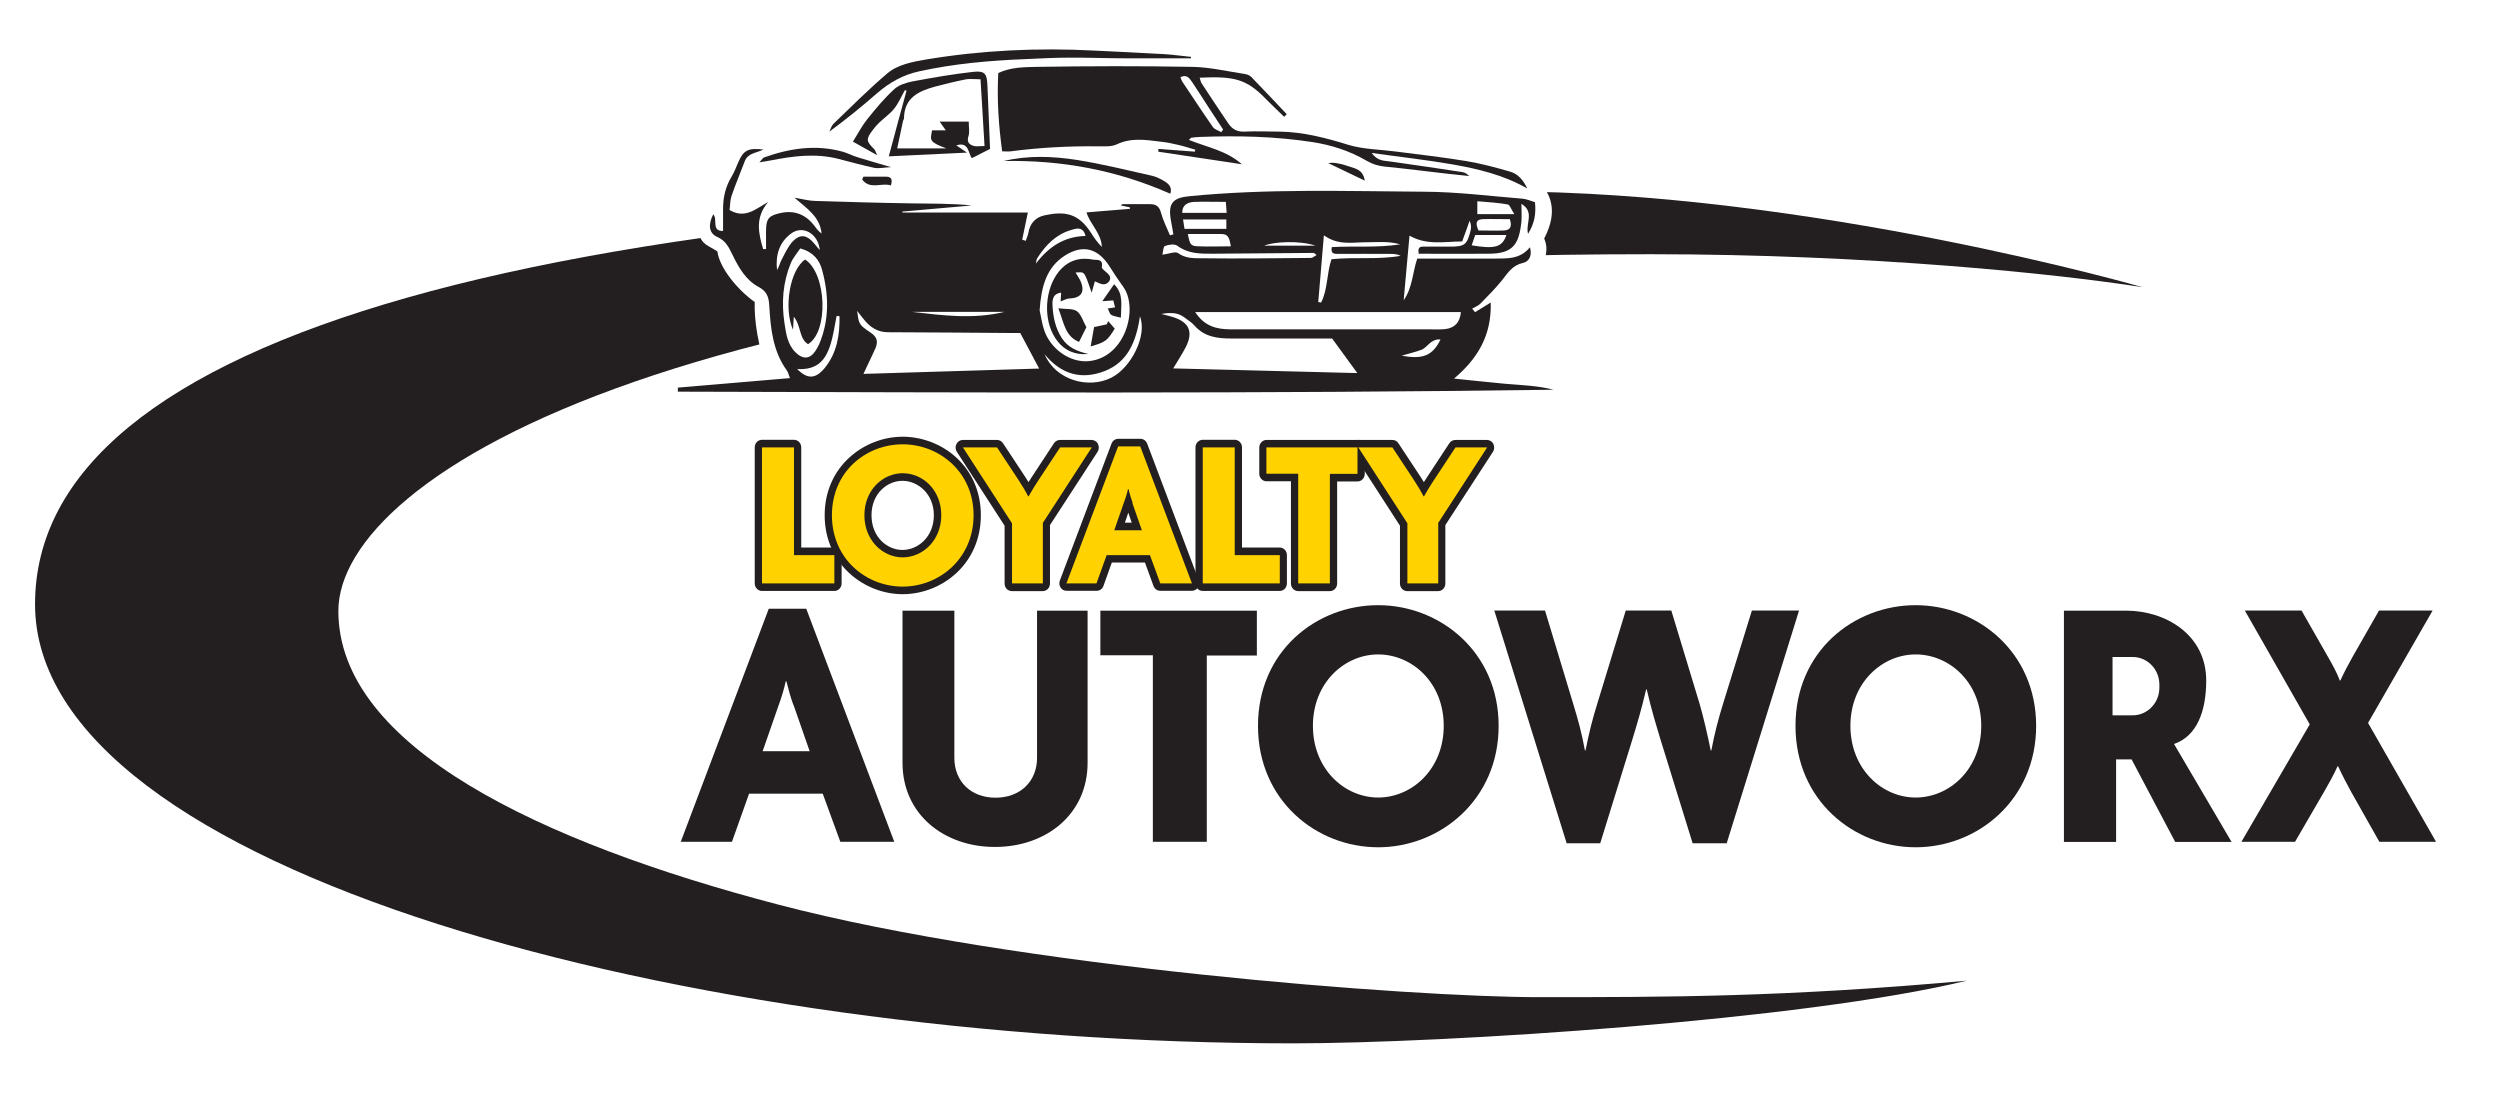 <svg xmlns="http://www.w3.org/2000/svg" xmlns:xlink="http://www.w3.org/1999/xlink" viewBox="0 0 154.79 68.07"><defs><style>      .cls-1 {        fill: none;      }      .cls-2 {        fill: #231f20;      }      .cls-3 {        clip-path: url(#clippath-1);      }      .cls-4 {        fill: #ffd200;      }      .cls-5 {        clip-path: url(#clippath);      }    </style><clipPath id="clippath"><polyline class="cls-1" points="154.79 68.07 0 68.07 0 0 154.79 0 154.79 68.07"></polyline></clipPath><clipPath id="clippath-1"><path class="cls-1" d="M154.79,68.07H0V0h154.79v68.07M42.63,23.42c-3.71.55-2.9,1.64,3.36,1.43,7.31,0,45.01-.07,49.95-.07,4.35,0,.79-1.16,0-1.36-.79-.2-1.58-.34-4.09-.61,1.45-1.64.99-3.13,1.19-4.36.33-.34,1.12-1.23,1.78-1.5.66-.27,1.19-1.29.79-2.18.92-1.77.33-2.79-.26-3.48-.59-.68-.92-1.02-2.5-1.43-1.58-.41-5.86-1.02-6.72-1.02s-1.85-.2-2.24-.41c-.4-.2-1.25-.48-2.77-.68,0,0-.86-.75-1.85-1.91-.99-1.16-1.32-2.32-5.34-2.93-4.02-.61-11.8-.41-15.81,0-4.02.41-4.02,1.57-4.94,2.38-.92.82-1.65,1.5-2.7,2.79,0,0-.79.07-1.32.2-.53.14-1.45.55-2.5.07-1.05-.48-2.37,1.7-2.7,3.95,0,0-.92.2-.86,1.16.12,1.78.66,1.64,1.32,2.11.13,1.02,1.25,2.38,2.31,3.13-.04,1.04.2,2.86.79,4.16-.54.14-2.57.2-4.88.55"></path></clipPath></defs><g><g id="Layer_1"><g class="cls-5"><g class="cls-3"><path class="cls-2" d="M132.65,17.78s-20.56-5.93-39.73-5.93C33.41,11.86,2.17,20.85,2.17,37.41s40.53,27.19,77.89,27.19c9.49,0,31.63-1.43,41.71-3.88-11.27,1.02-18.58,1.02-26.49,1.02s-32.22-1.84-47.05-5.72c-14.83-3.88-27.28-9.81-27.28-18.19S42.7,15.74,102.2,15.74c13.64,0,25.3,1.23,30.44,2.04"></path><path class="cls-2" d="M52.03,52.12l-1.09-2.98h-4.56l-1.06,2.98h-3.17l5.45-14.43h2.32l5.45,14.43h-3.34ZM49.12,43.64c-.15-.4-.3-.94-.43-1.46h-.04c-.11.52-.28,1.05-.43,1.46l-1,2.87h2.91l-1-2.87Z"></path><path class="cls-2" d="M61.6,52.44c-3.15,0-5.72-2.02-5.72-5.21v-9.42h3.21v9.11c0,1.46,1.02,2.47,2.55,2.47s2.57-1.01,2.57-2.47v-9.11h3.13v9.42c0,3.19-2.57,5.21-5.74,5.21Z"></path><polygon class="cls-2" points="74.72 40.59 74.72 52.12 71.38 52.12 71.38 40.57 68.13 40.57 68.13 37.81 77.82 37.81 77.82 40.59 74.72 40.59"></polygon><path class="cls-2" d="M85.33,52.46c-3.82,0-7.44-2.89-7.44-7.52s3.62-7.47,7.44-7.47,7.46,2.89,7.46,7.47-3.62,7.52-7.46,7.52ZM85.33,40.52c-2.08,0-4.04,1.75-4.04,4.42s1.95,4.44,4.04,4.44,4.06-1.75,4.06-4.44-1.97-4.42-4.06-4.42Z"></path><path class="cls-2" d="M118.61,52.46c-3.82,0-7.44-2.89-7.44-7.52s3.62-7.47,7.44-7.47,7.46,2.89,7.46,7.47-3.62,7.52-7.46,7.52ZM118.61,40.52c-2.08,0-4.04,1.75-4.04,4.42s1.95,4.44,4.04,4.44,4.06-1.75,4.06-4.44-1.97-4.42-4.06-4.42Z"></path><path class="cls-2" d="M106.88,52.21h-2.08l-1.96-6.33c-.29-.96-.59-1.93-.88-3.19h-.04c-.29,1.26-.59,2.24-.88,3.19l-1.96,6.33h-2.08l-4.48-14.41h3.14l1.75,5.79c.27.88.53,1.8.72,2.87h.04c.21-1.08.44-1.97.72-2.87l1.77-5.79h2.82l1.75,5.77c.23.79.48,1.86.69,2.89h.04c.19-1.03.46-2.04.72-2.87l1.79-5.79h2.92l-4.48,14.41Z"></path><path class="cls-2" d="M134.62,46.06c1.38-.48,1.98-1.98,1.98-3.92,0-2.89-2.58-4.33-4.94-4.33h-3.87v14.32h3.23v-5.11h.96l2.7,5.11h3.49l-3.56-6.06ZM133.7,42.58c0,.94-.74,1.71-1.65,1.71h-1.25v-3.61h1.25c.91,0,1.65.76,1.65,1.71v.2Z"></path><path class="cls-2" d="M147.32,52.12l-1.75-3.1c-.25-.45-.56-1.05-.8-1.57h-.04c-.23.52-.56,1.1-.83,1.57l-1.8,3.1h-3.32l4.23-7.27-4.02-7.05h3.51l1.65,2.89c.25.43.54.96.72,1.44h.04c.21-.47.5-1.01.74-1.44l1.65-2.89h3.32l-4,6.96,4.21,7.36h-3.51Z"></path><path class="cls-2" d="M51.66,33.9h-2.05v-6.2c0-.26-.2-.47-.45-.47h-1.98c-.25,0-.45.21-.45.47v8.42c0,.26.2.47.45.47h4.48c.25,0,.45-.21.45-.47v-1.75c0-.26-.2-.47-.45-.47Z"></path><path class="cls-2" d="M55.89,27.04c-2.37,0-4.83,1.82-4.83,4.86s2.45,4.89,4.83,4.89,4.84-1.83,4.84-4.89-2.46-4.86-4.84-4.86ZM57.82,31.9c0,1.34-.98,2.15-1.94,2.15s-1.92-.8-1.92-2.15.98-2.13,1.92-2.13,1.94.8,1.94,2.13Z"></path><path class="cls-2" d="M67.99,27.49c-.08-.15-.23-.25-.4-.25h-1.96c-.15,0-.29.08-.37.2l-1.34,2.04c-.07.11-.15.24-.24.37-.08-.13-.16-.26-.24-.38l-1.34-2.03c-.08-.13-.22-.2-.37-.2h-2.11c-.17,0-.32.09-.4.25-.08.15-.07.34.02.48l2.96,4.58v3.58c0,.26.2.47.45.47h1.91c.25,0,.45-.21.45-.47v-3.62l2.95-4.54c.09-.14.1-.33.02-.48Z"></path><path class="cls-2" d="M74.23,35.95l-3.2-8.48c-.07-.18-.23-.3-.42-.3h-1.37c-.19,0-.35.12-.42.3l-3.2,8.48c-.05.14-.04.3.05.43.08.13.22.2.37.2h1.86c.19,0,.36-.12.42-.3l.52-1.45h2.05l.53,1.45c.07.18.23.3.42.3h1.96c.15,0,.29-.08.37-.2.08-.13.1-.29.05-.43ZM70.08,32.36h-.43l.21-.62.21.62Z"></path><path class="cls-2" d="M79.24,33.9h-2.34v-6.2c0-.26-.2-.47-.45-.47h-1.98c-.25,0-.45.21-.45.47v8.42c0,.26.2.47.45.47h4.76c.25,0,.45-.21.45-.47v-1.75c0-.26-.2-.47-.45-.47Z"></path><path class="cls-2" d="M84.05,27.24h-5.63c-.25,0-.45.21-.45.47v1.62c0,.26.2.47.45.47h1.51v6.33c0,.26.2.47.45.47h1.96c.25,0,.45-.21.45-.47v-6.32h1.26c.25,0,.45-.21.45-.47v-1.64c0-.26-.2-.47-.45-.47Z"></path><path class="cls-2" d="M92.47,27.49c-.08-.15-.23-.25-.4-.25h-1.96c-.15,0-.29.08-.37.2l-1.34,2.04c-.07.11-.15.24-.24.37-.08-.13-.16-.26-.24-.38l-1.34-2.03c-.08-.13-.22-.2-.37-.2h-2.11c-.17,0-.32.09-.4.25-.08.15-.07.34.02.48l2.96,4.58v3.58c0,.26.2.47.45.47h1.91c.25,0,.45-.21.45-.47v-3.62l2.95-4.54c.09-.14.1-.33.02-.48Z"></path><polygon class="cls-4" points="47.18 36.12 47.18 27.7 49.16 27.7 49.16 34.37 51.66 34.37 51.66 36.12 47.18 36.12"></polygon><path class="cls-4" d="M55.89,36.32c-2.25,0-4.38-1.7-4.38-4.42s2.13-4.39,4.38-4.39,4.39,1.7,4.39,4.39-2.13,4.42-4.39,4.42ZM55.89,29.3c-1.22,0-2.37,1.03-2.37,2.6s1.15,2.61,2.37,2.61,2.39-1.03,2.39-2.61-1.16-2.6-2.39-2.6Z"></path><path class="cls-4" d="M64.57,32.36v3.76h-1.91v-3.72l-3.04-4.7h2.11l1.34,2.03c.19.29.42.67.59,1h.03c.18-.33.43-.73.61-1l1.34-2.03h1.96l-3.02,4.66Z"></path><path class="cls-4" d="M71.84,36.12l-.64-1.75h-2.68l-.63,1.75h-1.86l3.2-8.48h1.37l3.2,8.48h-1.96ZM70.13,31.14c-.09-.24-.18-.55-.26-.86h-.03c-.06.3-.17.62-.26.86l-.59,1.69h1.71l-.59-1.69Z"></path><polygon class="cls-4" points="74.47 36.12 74.47 27.7 76.45 27.7 76.45 34.37 79.24 34.37 79.24 36.12 74.47 36.12"></polygon><polygon class="cls-4" points="82.34 29.34 82.34 36.12 80.38 36.12 80.38 29.33 78.41 29.33 78.41 27.7 84.05 27.7 84.05 29.34 82.34 29.34"></polygon><path class="cls-4" d="M89.05,32.36v3.76h-1.91v-3.72l-3.04-4.7h2.11l1.34,2.03c.19.29.42.67.59,1h.03c.18-.33.43-.73.61-1l1.34-2.03h1.96l-3.02,4.66Z"></path></g><path class="cls-2" d="M87.85,15.73c-.08-.35.02-.47.28-.46.55,0,1.1,0,1.65,0,.91,0,1.06-.11,1.28-1.03.04-.17.03-.35-.07-.57-.07.19-.13.38-.2.57-.08.22-.16.43-.26.71-1.08,0-2.18.26-3.26-.36-.13,1.38-.24,2.69-.36,4,.55-.78.55-1.73.84-2.58,1.53,0,3.05,0,4.57,0,.27,0,.55,0,.82-.01.58-.02,1.13-.13,1.59-.69.16.57-.1.9-.44.97-.64.14-.93.61-1.29,1.07-.41.51-.88.98-1.34,1.45-.14.14-.34.21-.51.31l.18.22c.29-.18.58-.36.97-.6.06,2.04-.81,3.47-2.27,4.71,1.11.11,2.13.23,3.15.32,1.01.09,2.02.11,3.01.37-18.08.25-36.15.17-54.22.12v-.25c2.29-.2,4.59-.39,6.94-.59-.07-.17-.1-.34-.19-.47-.87-1.2-1.01-2.61-1.09-4.03-.03-.56-.18-.89-.67-1.15-.78-.42-1.22-1.19-1.6-1.97-.23-.47-.42-.89-.95-1.12-.52-.23-.58-.75-.25-1.4.3.29-.14,1.05.61,1.03,0-.46,0-.91,0-1.37,0-.71.15-1.37.52-1.98.17-.28.29-.6.42-.9.32-.75.62-.91,1.56-.79-.46.22-.97.22-1.16.73-.27.72-.57,1.42-.82,2.15-.09.28-.08.59-.12.86.97.58,1.63-.08,2.39-.49-.82.96-.6,1.93-.31,2.91h.18c0-.37,0-.76,0-1.15.01-.74.17-.92.89-1.08.9-.2,1.61.11,2.15.85.11.16.24.3.4.42-.1-1.03-.88-1.53-1.68-2.22.53.09.89.19,1.26.2,1.97.06,3.93.12,5.9.15,1.27.02,2.54,0,3.82.13-1.43.13-2.87.25-4.3.38v.06h7.77c-.11.53-.23,1.1-.35,1.68l.22.07c.05-.16.13-.32.16-.48.1-.61.45-.98,1.01-1.1,1.26-.27,2.11-.13,2.9,1.13.18.29.39.57.64.83-.02-.84-.7-1.36-.95-2.14.93-.08,1.81-.15,2.69-.22v-.09c-.17-.04-.35-.07-.56-.12l.09-.08c.57,0,1.15,0,1.72,0,.38,0,.58.15.68.55.13.48.36.92.55,1.38l.21-.06c-.05-.28-.09-.57-.15-.85-.19-1.05.09-1.41,1.12-1.51,4.86-.48,9.73-.31,14.6-.28,2.01.01,4.03.27,6.04.43.26.02.52.14.78.22.07.7-.02,1.3-.43,1.96-.17-.65.43-1.35-.41-1.86,0,.44.03.77,0,1.1-.15,1.43-.53,1.98-2.02,1.99-1.45.01-2.89,0-4.38,0ZM63.17,20.62c-.09,0-.18,0-.28,0-2.64-.02-5.28-.04-7.92-.05-.65,0-1.13-.33-1.52-.84-.12-.16-.26-.32-.38-.48.11.8.08.84.83,1.34.4.27.48.55.31.96-.13.3-.28.6-.42.9-.1.22-.2.43-.33.7,3.68-.11,7.24-.22,10.88-.33-.41-.77-.77-1.44-1.17-2.2ZM72.64,22.81c3.86.1,7.62.19,11.4.29-.52-.71-1.02-1.4-1.56-2.14-2.03,0-4.13,0-6.22,0-.87,0-1.69-.09-2.32-.82-.15-.17-.35-.29-.53-.43-.4-.32-.79-.4-1.51-.27.32.08.54.13.75.2.99.32,1.24.92.77,1.85-.22.42-.48.82-.78,1.32ZM64.37,19.21c.08.34.14.84.3,1.29.43,1.16,1.62,1.97,2.75,1.86,2.29-.23,3.08-3.31,2.12-4.61-.3-.41-.58-.84-.85-1.27-.72-1.11-1.64-1.36-2.75-.66-1.16.74-1.47,1.94-1.57,3.39ZM74,19.32c.57.88,1.33,1.07,2.18,1.07,4.07,0,8.15,0,12.22,0,.35,0,.7.02,1.05-.01.62-.06.96-.44,1-1.06h-16.45ZM49.55,15.38c-.2.3-.45.58-.59.92-.49,1.19-.58,2.44-.39,3.7.1.64.18,1.33.7,1.83.45.44.89.41,1.23-.12.08-.13.16-.26.22-.4.64-1.51.6-3.06.18-4.6-.16-.6-.53-1.1-1.35-1.33ZM81.61,18.7l.19.03c.42-.83.34-1.81.64-2.68,1.46-.15,2.88.04,4.28-.21-.23-.12-.47-.12-.7-.12-1.05,0-2.09-.01-3.14,0-.27,0-.5.01-.42-.42,1.41-.08,2.82.05,4.23-.17-.7-.21-1.41-.13-2.12-.13-.84,0-1.71.21-2.6-.43-.13,1.47-.24,2.81-.35,4.14ZM64.68,21.94c.69,1.61,2.72,2.15,4.12,1.45,1.23-.61,2.25-2.62,1.78-3.8-.23,1.56-.75,2.82-2.17,3.38-1.45.57-2.7.21-3.73-1.03ZM71.97,15.77c.41-.05.79-.22.97-.1.45.33.96.32,1.43.32,2.27.03,4.54,0,6.8-.02.11,0,.21-.11.35-.18-.11-.08-.15-.13-.19-.13-2.07.01-4.14.04-6.21.05-.77,0-1.53.02-2.22-.49-.17-.13-.54-.08-.77.01-.11.04-.12.38-.16.54ZM75.95,13.19c-.02-.32-.04-.53-.05-.69-.71,0-1.33-.02-1.95,0-.41.02-.76.18-.75.68h2.75ZM73.55,14.5c.12.65.18.74.64.75.66.03,1.33,0,2.02,0-.08-.41-.11-.77-.6-.76-.66,0-1.33,0-2.06,0ZM51.98,19.58l-.18-.02c-.09.47-.17.95-.28,1.41-.34,1.41-.95,1.94-2.16,1.88.62.63,1.12.63,1.69-.05.77-.93.95-2.05.93-3.22ZM75.92,13.59h-2.67c.04.24.06.42.09.58h2.59v-.58ZM50.76,15.51c-.08-1.05-1.06-1.59-1.78-1.05-.74.55-.97,1.35-.87,2.26.14-.21.18-.46.3-.67.21-.4.4-.83.71-1.14.45-.44.85-.35,1.27.14.11.13.21.26.38.45ZM93.47,13.57c-.54,0-1.11-.02-1.68,0-.46.03-.41.32-.25.7.53,0,1.05.02,1.58,0,.39-.02.52-.24.36-.71ZM91.47,12.46v.8h2.29c-.19-.29-.28-.58-.4-.6-.6-.11-1.21-.14-1.88-.2ZM56.47,19.31c1.89.22,3.81.47,5.72,0h-5.72ZM93.27,14.55h-1.93c-.07.21-.15.42-.22.64,1.43.24,1.9.12,2.15-.64ZM67.21,14.61c-.15-.62-.59-.46-.89-.37-.93.27-1.58.93-2.1,1.75-.06.09-.05.22-.08.33.79-1.04,1.75-1.68,3.07-1.71ZM81.45,15.21c-.97-.33-2.58-.25-3.17,0h3.17ZM89.19,21.02c-.61-.06-.8.5-1.19.64-.4.15-.81.24-1.21.36,1.3.25,1.92,0,2.4-1Z"></path><path class="cls-2" d="M79.52,7.24c-.37-.36-.76-.72-1.12-1.09-1.21-1.25-1.94-1.44-4.12-1.34.04.13.06.26.12.35.54.83,1.1,1.66,1.65,2.48.24.36.55.53,1.01.51.72-.04,1.45,0,2.17,0,1.45.02,2.84.38,4.23.81.94.29,1.96.29,2.95.42,1.45.19,2.91.35,4.36.59.92.15,1.84.4,2.74.66.49.14.82.54,1.05,1.04-1.45-.83-3.02-1.21-4.62-1.49-1.61-.28-3.24-.46-5.01-.71.37.52.77.47,1.15.53,1.5.21,2.99.43,4.49.66.14.02.27.12.4.24-.47-.05-.94-.1-1.41-.15-1.26-.14-2.52-.31-3.78-.43-.43-.04-.8-.15-1.19-.38-1.03-.6-2.15-.96-3.31-1.14-2.32-.36-4.67-.41-7.01-.32-.17,0-.35.03-.52.05l-.14.13c1.13.46,2.33.66,3.28,1.51-1.73-.26-3.45-.52-5.18-.78l.02-.17c.75.06,1.5.11,2.25.17l.03-.12c-.35-.1-.7-.22-1.06-.3-.36-.09-.73-.16-1.1-.2-.91-.11-1.81-.26-2.71.17-.32.15-.74.12-1.11.12-1.82-.02-3.64.07-5.45.31-.15.02-.3,0-.53,0-.22-1.61-.33-3.21-.24-4.85.79-.37,1.61-.36,2.38-.38,3.22-.05,6.44-.06,9.65,0,1.06.02,2.12.27,3.17.43.16.02.36.08.47.2.74.76,1.46,1.53,2.19,2.3l-.16.16ZM75.61,8.19l.12-.17c-.32-.48-.63-.97-.95-1.45-.33-.51-.65-1.02-.99-1.52-.15-.22-.33-.46-.7-.27.04.1.06.2.11.27.63.94,1.25,1.89,1.9,2.82.11.15.34.21.51.31Z"></path><path class="cls-2" d="M55.03,9.68c.38-1.43.74-2.75,1.1-4.07l-.1-.03c-.22.38-.39.8-.66,1.14-.26.33-.63.58-.94.88-.15.14-.28.3-.4.46-.42.56-.41.68.11,1.19.05.05.06.13.17.36-.56-.31-.97-.55-1.5-.84.32-.51.56-.98.88-1.38.52-.65,1.06-1.3,1.67-1.86.29-.27.74-.41,1.14-.49,1.24-.23,2.49-.45,3.75-.59.74-.08.86.11.89.88.05,1.31.11,2.62.16,3.89-.4.2-.73.37-1.12.57-.24-.24-.16-1.05-.97-.79.19.13.35.24.66.45-1.66.08-3.16.15-4.83.23ZM60.96,9.07c-.09-1.44-.17-2.78-.25-4.16-.35,0-.63-.04-.89,0-.66.13-1.31.29-1.95.46-1,.28-1.89.68-1.9,1.98l-.06.14c-.12.56-.23,1.12-.36,1.7h3.05c-1.08-.41-1.01-.48-.89-1.12h.85c-.13-.18-.22-.31-.38-.54h1.8c0,.34.07.65-.02.91-.12.39.08.52.35.6.16.04.34,0,.65,0Z"></path><path class="cls-2" d="M73.73,3.61c-1.37,0-2.74,0-4.11,0-1.15,0-2.29-.05-3.44-.04-.9,0-1.8.05-2.69.09-2.22.09-4.42.28-6.59.76-.98.21-1.81.68-2.57,1.33-.95.83-1.93,1.63-2.98,2.4.08-.16.13-.36.25-.48,1.09-1.05,2.17-2.13,3.32-3.11.68-.58,1.59-.73,2.44-.88,3.43-.57,6.89-.73,10.36-.55,1.44.07,2.89.14,4.33.22.57.03,1.13.12,1.69.17v.09Z"></path><path class="cls-2" d="M72.47,12c-3.32-1.47-6.75-2.1-10.33-2.03,1.51-.36,3.03-.3,4.52-.07,1.57.25,3.11.63,4.66.98.28.06.56.21.81.36.25.16.46.38.33.75Z"></path><path class="cls-2" d="M55.16,10.35c-.44.02-.75.1-1.04.04-.75-.16-1.49-.37-2.24-.56-1.39-.35-2.77-.17-4.14.1-.19.04-.38.06-.72.12.17-.18.21-.27.28-.3,1.6-.57,3.23-.82,4.9-.35.31.09.6.25.91.34.63.2,1.26.37,2.06.61Z"></path><path class="cls-2" d="M84.49,11.18c-.83-.4-1.54-.74-2.25-1.08q.45-.09,1.27.2c.4.14.88.18.99.88Z"></path><path class="cls-2" d="M53.47,10.94c.47,0,.94,0,1.4,0,.28,0,.42.13.29.54-.58-.19-1.29.29-1.78-.37l.08-.17Z"></path><path class="cls-2" d="M66.6,16.88c.14.24.24.38.31.54.28.66.03,1.03-.68,1.06-.17,0-.34.1-.56.18.01-.19.02-.35.03-.54-.56.07-.55.51-.53.85.04.69.18,1.35.57,1.96.4.62,1,.83,1.65.99-.87.07-1.57-.24-2.06-1-.76-1.17-.64-3.04.24-4.12.58-.7,1.32-.89,2.15-.72.15.03.6-.08.5.45-.03.14.36.33.48.55.14.24-.13.57-.43.52-.16-.02-.32-.12-.48-.18-.06.22-.12.41-.2.7-.5-1.46-.44-1.25-.99-1.25Z"></path><path class="cls-2" d="M67.26,20.27c-.15.29-.28.56-.45.9-.87-.35-.94-1.2-1.28-2.08.47.06.9,0,1.15.18.27.2.38.63.59,1Z"></path><path class="cls-2" d="M69.4,19.67c-.29-.08-.47-.09-.6-.18-.11-.08-.14-.25-.21-.39.14-.02.27-.04.45-.07-.04-.14-.07-.28-.11-.43-.21.02-.4.03-.68.05.27-.39.49-.7.73-1.05.6.59.43,1.27.42,2.07Z"></path><path class="cls-2" d="M67.74,20.25c.27-.06.53-.12.79-.17l.08-.2c.14.16.29.32.41.47-.47.76-.57.83-1.49,1.1.08-.42.15-.83.21-1.19Z"></path><path class="cls-2" d="M49.15,19.6c-.02.33-.03.55-.05.82-.6-1.37-.18-3.73.75-4.35,1.33.86,1.47,4.46.18,5.24-.57-.36-.42-1.15-.89-1.71Z"></path></g></g></g></svg>